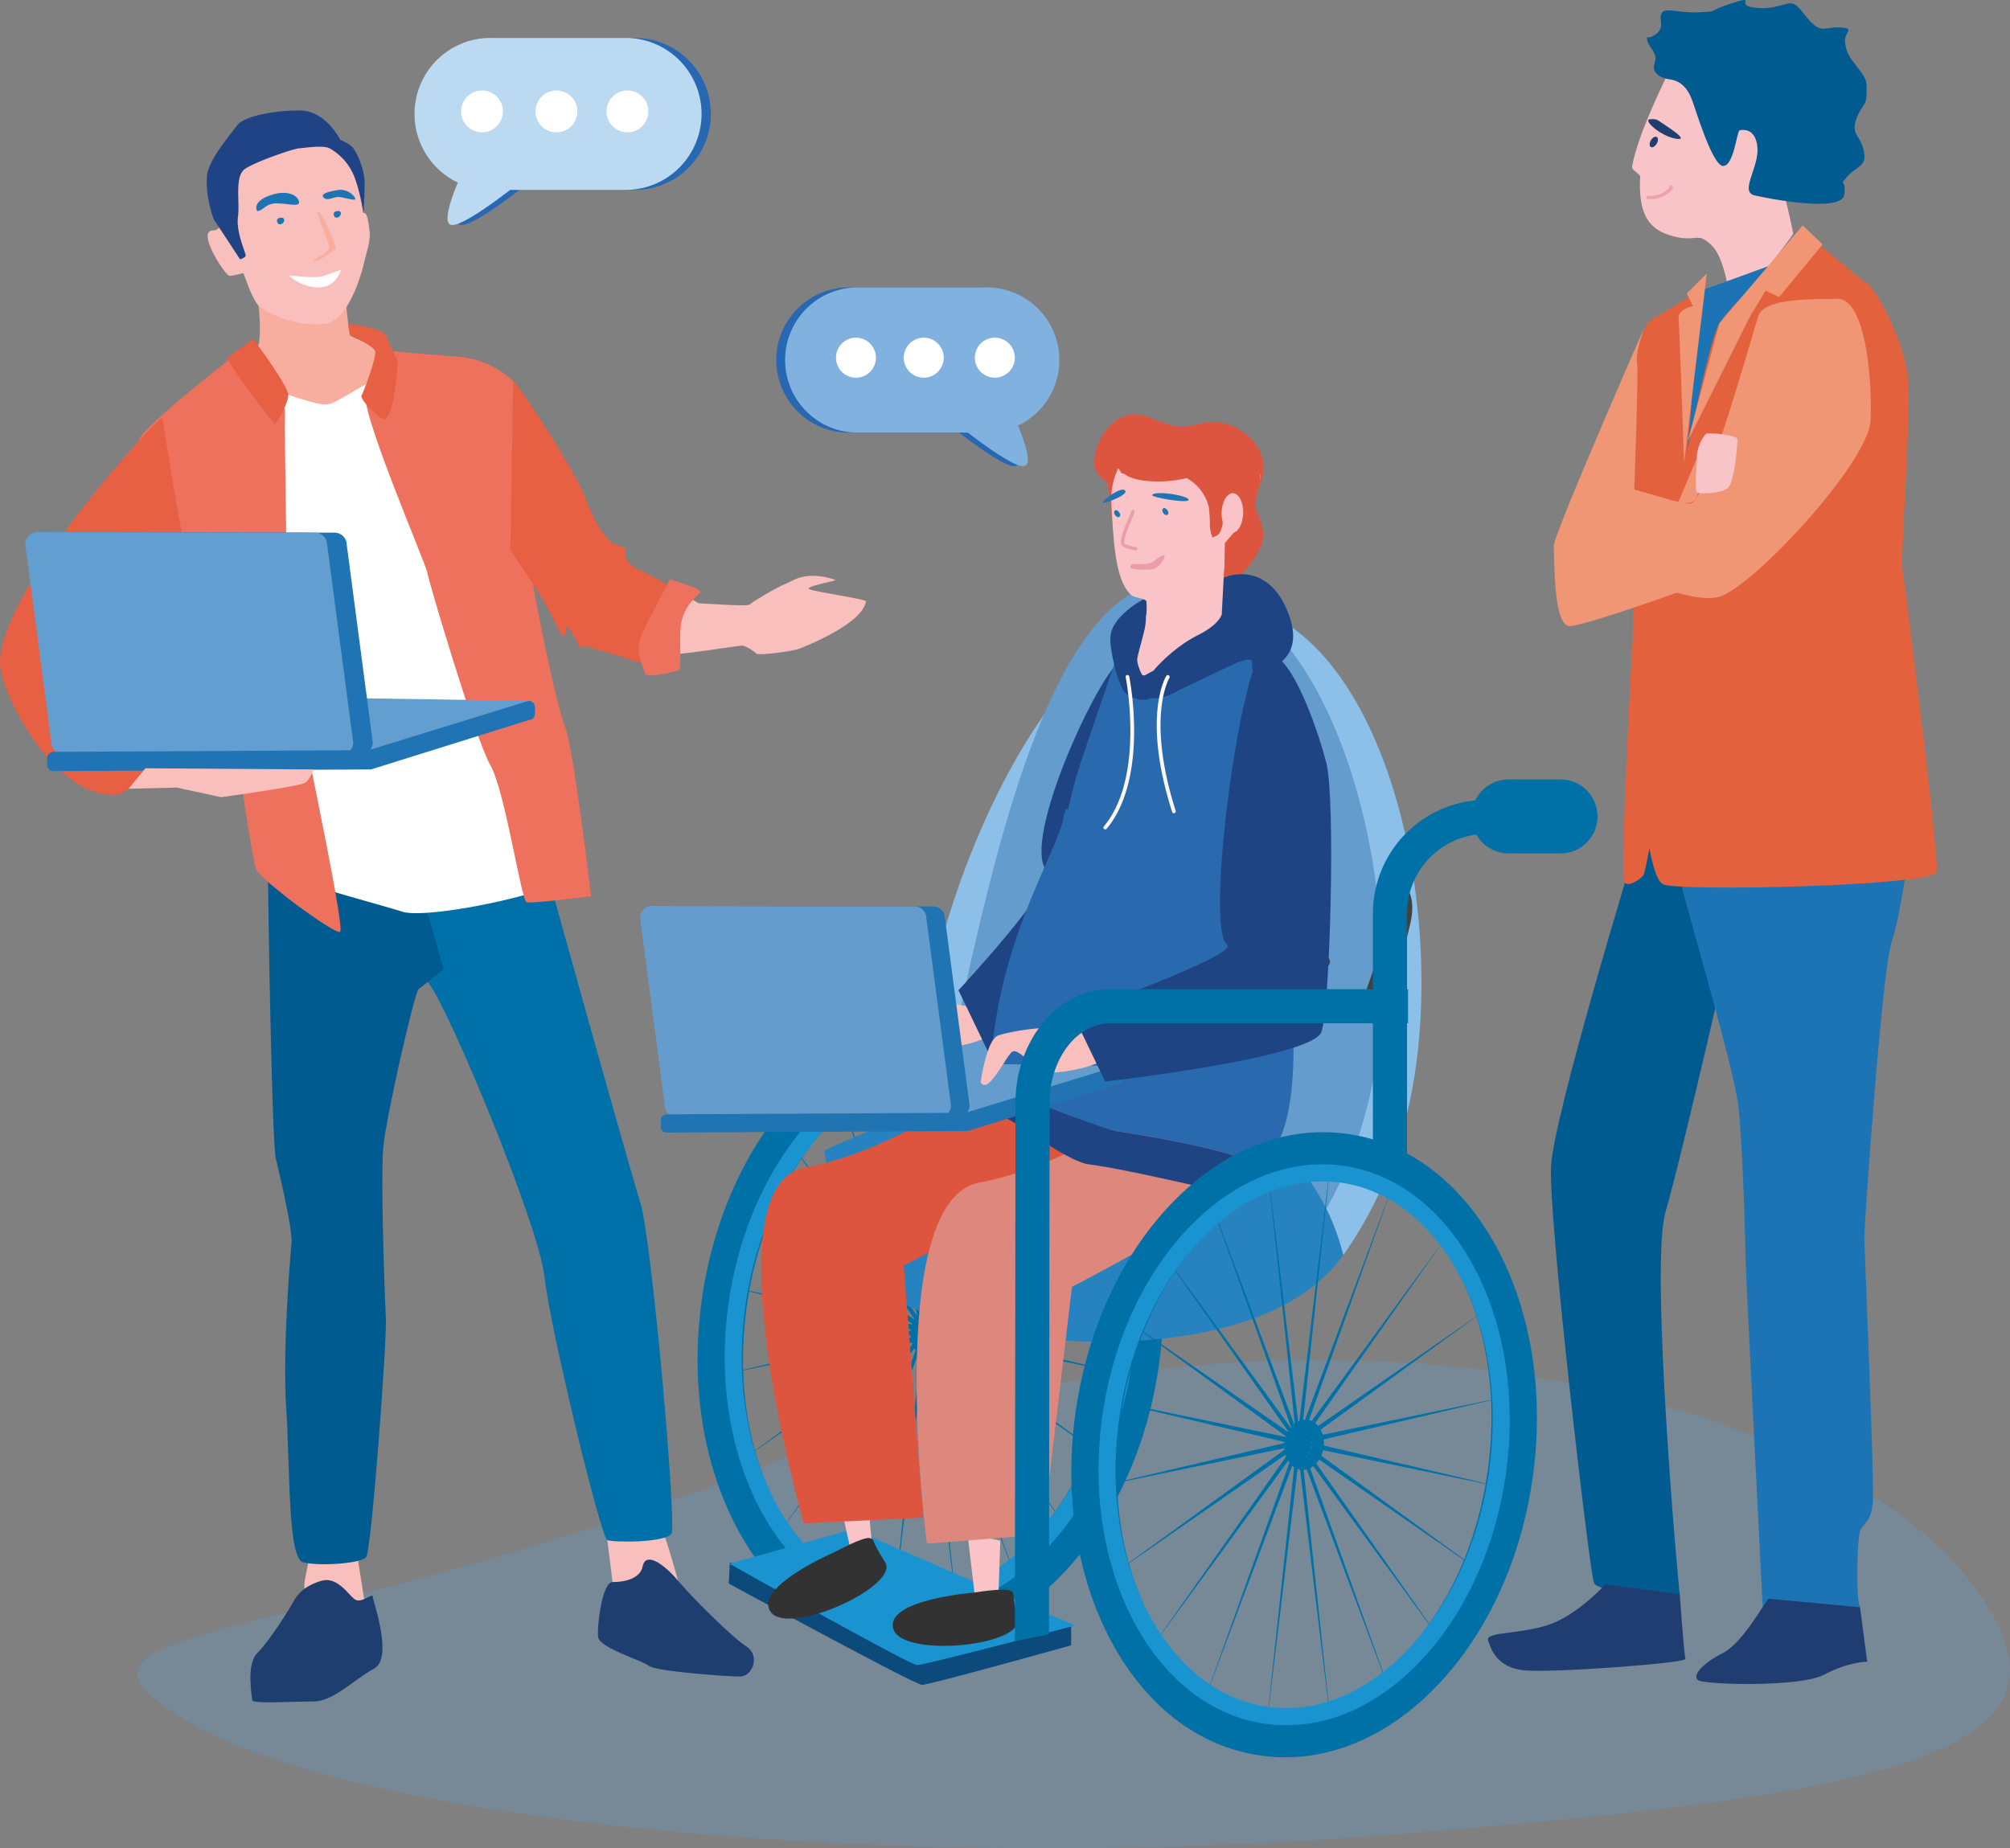 <?xml version="1.0" encoding="UTF-8"?> <svg xmlns="http://www.w3.org/2000/svg" width="461" height="424" fill="none"><rect width="100%" height="100%" fill="#808080" stroke="none"/><g clip-path="url(#a)"><path opacity=".3" d="M175.305 336.391C65.861 379.079 3.7 371.842 43.531 395.169 83.36 418.496 206.938 430 319.546 420.864c112.608-9.136 164.516-17.92 131.775-58.778-34.241-42.73-152.122-74.008-276.016-25.695Z" fill="#639CCD"></path><path d="M382.033 17.877c-.17.676-6.261 12.433-7.73 20.381-.14.763 1.937 1.644 1.883 2.358-.032.353-.051.7-.059 1.037-.193 8.14 2.448 11.249 7.867 12.604 5.418 1.355 5.23-1.307 8.714 2.182 3.484 3.49 4.428 15.317 4.428 15.317s14.127-17.445 14.127-18.219c0-.773-4.842-21.125-4.842-21.125L393.65 15.357l-11.617 2.52Z" fill="#F9C4C7"></path><path d="M382.969 18.21c3.861.483 4.921 4.311 5.332 5.338.412 1.026 4.445 14.524 6.906 14.524 2.462 0 3.14-7.953 3.767-8.158.627-.205 3.691-.617 4.1 3.901.409 4.519-4.159 10.18-.673 11.001 3.487.822 19.95 3.99 20.566-.116.616-4.106-1.437-1.643.613-4.106 2.05-2.462 4.716-2.26 3.898-5.957-.818-3.696-2.87-3.696-1.845-6.98 1.025-3.285 2.459-3.288 2.459-5.958 0-2.67.411-3.08-1.846-5.954-2.257-2.875-2.881-3.89-3.086-6.162-.204-2.27 2.462-3.08-1.025-3.284-3.486-.205-4.304 1.436-6.973-1.439-2.669-2.874-3.075-4.723-5.741-3.9-2.667.821-5.112 1.23-7.996.616-2.884-.614 1.434-2.67-4.305-.808-5.738 1.862-2.666 1.848-7.587 2.053-4.92.205-7.586-1.231-8.407.205-.821 1.436.821 3.082-1.229 4.723-2.051 1.64-2.462 0-2.053 1.643.409 1.644 2.461 2.67 1.641 5.135-.821 2.466 1.843 3.476 3.484 3.683Z" fill="#005B91"></path><path d="M380.491 27.75c1.934 1.348 7.352 4.654 3.868 4.072-3.484-.582-7.546-4.265-5.999-4.46 1.547-.193 2.131.389 2.131.389Z" fill="#1F3D70"></path><path d="M378.537 45.691c2.707 0 5.066-1.832 5.155-2.645a.48.48 0 0 0-.249-.486.47.47 0 0 0-.184-.053.376.376 0 0 0-.369.56c-.401.54-2.421 2.11-4.896 1.857a.373.373 0 0 0-.081.74c.207.02.416.03.624.027Z" fill="#EDA1AA"></path><path d="M408.258 60.025c-.832.415-19.312 7.07-19.312 7.07l-2.284 37.223s9.344-11.644 9.551-13.517c.207-1.872 12.045-30.776 12.045-30.776Z" fill="#1C74B4"></path><path d="M378.629 32.193c-.368.642-.368 1.331 0 1.544.369.213.966-.135 1.346-.773.379-.639.371-1.331 0-1.544-.372-.213-.974.135-1.346.773Z" fill="#1F3D70"></path><path d="M374.769 195.564s-18.376 60.127-19.032 71.957c-.656 11.831 8.859 93.315 9.844 95.613.985 2.299 20.014 4.274 19.685 2.63-.328-1.643-6.89-75.573-3.279-87.73 3.61-12.156 16.411-68.342 16.411-68.342s-4.264-20.045-5.249-19.716c-.984.329-18.38 5.588-18.38 5.588Z" fill="#005B91"></path><path d="M368.193 363.453s-6.234 6.9-12.798 9.2c-6.565 2.301-14.765 1.644-14.108 3.613.656 1.97 1.969 6.246 8.202 6.903 6.234.657 37.397-1.643 37.076-2.63-.32-.986-1.312-14.785-1.312-14.785l-17.06-2.301Z" fill="#1F3D70"></path><path d="M384.925 200.163c0 1.644 12.798 44.687 13.78 53.556.982 8.869 1.641 31.873 1.641 34.831 0 2.958 3.939 80.173 3.939 80.173s23.293 1.969 22.311 0c-.982-1.97-.657-15.444 0-17.416.656-1.972 2.623-1.972 2.959-6.9.337-4.928-1.969-58.486-1.969-60.787 0-2.301 3.939-60.128 6.236-67.356 2.298-7.229 3.936-20.7 3.936-20.7l-52.833 4.599Z" fill="#1C74B4"></path><path d="M405.596 366.75c-.982.986-5.905 10.184-10.492 12.485-4.587 2.301-7.218 5.257-5.577 6.243 1.641.986 23.293 1.643 28.873-1.315 5.58-2.958 9.841-2.964 9.841-2.964l-1.638-12.485-21.007-1.964Z" fill="#1F3D70"></path><path d="M428.192 65.015c-2.518-1.514-11.628-9.982-13.288-10.19-1.659-.207-16.82 13.725-20.559 19.34-3.74 5.614-18.895 86.301-18.688 92.951.208 6.649 1.867 34.103 5.814 35.766 3.947 1.662 62.089.417 62.713-2.91.624-3.328-7.477-67.378-7.891-69.665-.414-2.287 2.074-35.564 1.246-43.878-.829-8.315-7.27-20.167-9.347-21.414Z" fill="#E4613D"></path><path d="M388.947 67.086c.622 1.873-.702 19.493-.702 19.493s-.094 6.547-1.585 19.364c-2.65 22.793-4.005 58.834-4.005 60.695 0 2.913-4.921 33.121-5.752 34.161-.832 1.04-3.323 2.694-4.362 1.665-1.038-1.03 1.663-53.028 1.884-54.901.22-1.872.414-56.977.207-60.305-.207-3.327 1.883-12.684 4.154-13.934 2.27-1.25 10.161-6.238 10.161-6.238Z" fill="#E4613D"></path><path d="m413.45 51.705 4.568 4.368-9.968 12.062-3.113-1.455-3.739 6.237-14.119 28.281 7.266-27.033 19.105-22.46ZM391.448 62.727s-.624 5.615-.831 7.07c-.207 1.455-4.361 36.393-4.361 36.393s-1.049-30.778-1.265-33.066c-.215-2.287 3.323-2.91 3.323-2.91l-1.439-2.912 4.573-4.575ZM377.108 75.205s-20.985 47.828-20.764 50.112c.221 2.285-.21 18.51 3.737 18.302 3.947-.207 25.749-8.109 25.749-8.109l-11.006-23.292s1.039-27.449.624-29.321c-.414-1.873 1.66-7.692 1.66-7.692Z" fill="#F19675"></path><path d="M421.34 68.55c-4.534.145-16.611-.416-18.066 3.952-1.456 4.367-12.042 42.838-15.575 43.046-3.532.207-18.066-6.033-19.933-3.328-1.867 2.705-2.908 15.805-2.284 16.22.624.414 21.181 10.397 28.655 8.527 7.474-1.87 34.472-30.776 34.886-40.551.415-9.775-1.253-28.074-7.683-27.867Z" fill="#F19675"></path><path d="m389.155 105.151-4.34 10.338 2.333-.097a2.308 2.308 0 0 0 2.214-2.339l-.207-7.902Z" fill="#F19675"></path><path d="M391.231 99.536c1.453-.418 7.264.415 7.264 1.247 0 .833-.622 9.982-2.284 11.23-1.663 1.247-6.021 1.247-6.853 1.04-.831-.208-.207-4.58-.207-7.902a9.062 9.062 0 0 1 2.08-5.615Z" fill="#F9C4C7"></path><path d="M178.037 82.591c0 4.417 1.752 8.653 4.87 11.776a16.617 16.617 0 0 0 11.759 4.878h25.289c4.544 3.483 10.738 7.878 12.812 7.689 2.007-.181.368-5.195-1.324-9.298a16.638 16.638 0 0 0 6.917-6.147 16.673 16.673 0 0 0 2.569-8.898c0-4.416-1.752-8.652-4.87-11.775a16.618 16.618 0 0 0-11.759-4.877h-29.634c-4.411 0-8.64 1.754-11.759 4.877a16.667 16.667 0 0 0-4.87 11.775Z" fill="#2867B1"></path><path d="M226.142 86.638a4.585 4.585 0 0 0 4.582-4.588 4.585 4.585 0 0 0-4.582-4.588 4.585 4.585 0 0 0-4.581 4.588 4.585 4.585 0 0 0 4.581 4.588ZM211.589 86.29a4.59 4.59 0 0 0 2.48-5.994 4.58 4.58 0 0 0-5.986-2.484 4.59 4.59 0 0 0-2.48 5.995 4.579 4.579 0 0 0 5.986 2.483ZM198.81 82.79a4.587 4.587 0 0 0-3.788-5.265 4.583 4.583 0 0 0-5.257 3.794 4.588 4.588 0 0 0 3.789 5.264 4.582 4.582 0 0 0 5.256-3.793Z" fill="#2867B1"></path><path d="M180.065 82.591c0 4.417 1.752 8.653 4.871 11.776a16.615 16.615 0 0 0 11.758 4.878h25.29c4.546 3.483 10.734 7.878 12.819 7.689 2.005-.181.366-5.195-1.326-9.298a16.636 16.636 0 0 0 6.919-6.146 16.667 16.667 0 0 0 2.57-8.898 16.668 16.668 0 0 0-4.871-11.776 16.623 16.623 0 0 0-11.758-4.877h-29.643a16.61 16.61 0 0 0-11.758 4.877 16.668 16.668 0 0 0-4.871 11.775Z" fill="#81B2DF"></path><path d="M228.17 86.638a4.585 4.585 0 0 0 4.582-4.588 4.585 4.585 0 0 0-4.582-4.588 4.585 4.585 0 0 0-4.582 4.588 4.585 4.585 0 0 0 4.582 4.588ZM213.618 86.29a4.591 4.591 0 0 0 2.479-5.996 4.579 4.579 0 0 0-5.986-2.483 4.591 4.591 0 0 0-2.48 5.995 4.58 4.58 0 0 0 5.987 2.483ZM200.839 82.791a4.588 4.588 0 0 0-3.789-5.264 4.582 4.582 0 0 0-5.256 3.794 4.587 4.587 0 0 0 3.788 5.264 4.583 4.583 0 0 0 5.257-3.794Z" fill="#fff"></path><path d="M145.621 8.7H114.61a17.383 17.383 0 0 0-12.316 5.103 17.436 17.436 0 0 0-5.1 12.331c0 3.296.933 6.524 2.69 9.31a17.412 17.412 0 0 0 7.241 6.432c-1.773 4.295-3.498 9.544-1.386 9.735 2.169.197 8.653-4.405 13.409-8.048h26.473a17.383 17.383 0 0 0 12.314-5.1 17.438 17.438 0 0 0 5.101-12.328 17.444 17.444 0 0 0-5.099-12.332A17.383 17.383 0 0 0 145.621 8.7Z" fill="#2867B1"></path><path d="M112.679 30.364a4.8 4.8 0 0 0 4.797-4.803 4.8 4.8 0 0 0-4.797-4.804 4.8 4.8 0 0 0-4.797 4.804 4.8 4.8 0 0 0 4.797 4.803ZM129.744 30.364a4.8 4.8 0 0 0 4.797-4.804 4.8 4.8 0 0 0-4.797-4.804 4.8 4.8 0 0 0-4.797 4.804 4.8 4.8 0 0 0 4.797 4.804ZM150.457 27.399a4.806 4.806 0 0 0-2.596-6.277 4.794 4.794 0 0 0-6.267 2.6A4.806 4.806 0 0 0 144.19 30a4.794 4.794 0 0 0 6.267-2.6Z" fill="#2867B1"></path><path d="M143.5 8.7h-31.023a17.38 17.38 0 0 0-12.308 5.107 17.429 17.429 0 0 0-5.096 12.327c0 3.296.932 6.524 2.69 9.31a17.41 17.41 0 0 0 7.24 6.432c-1.77 4.295-3.497 9.544-1.385 9.735 2.168.197 8.652-4.405 13.409-8.048H143.5a17.39 17.39 0 0 0 12.306-5.105 17.442 17.442 0 0 0 5.098-12.324 17.45 17.45 0 0 0-5.096-12.328A17.4 17.4 0 0 0 143.5 8.7Z" fill="#BCD9F2"></path><path d="M114.985 27.4a4.806 4.806 0 0 0-2.596-6.276 4.794 4.794 0 0 0-6.267 2.6A4.806 4.806 0 0 0 108.718 30a4.794 4.794 0 0 0 6.267-2.6ZM127.621 30.364a4.8 4.8 0 0 0 4.797-4.803 4.8 4.8 0 0 0-4.797-4.804 4.8 4.8 0 0 0-4.797 4.804 4.8 4.8 0 0 0 4.797 4.803ZM143.903 30.364a4.8 4.8 0 0 0 4.797-4.803 4.8 4.8 0 0 0-4.797-4.804 4.8 4.8 0 0 0-4.797 4.804 4.8 4.8 0 0 0 4.797 4.803Z" fill="#fff"></path><path d="M203.488 376.939c-14.34-1.996-26.635-11.501-34.644-26.767-7.697-14.692-10.506-33.101-7.907-51.84 2.599-18.738 10.312-35.682 21.719-47.715 11.851-12.506 26.266-18.293 40.625-16.3 14.358 1.994 26.634 11.502 34.641 26.77 7.7 14.689 10.508 33.099 7.907 51.837-2.602 18.739-10.31 35.683-21.717 47.718-10.32 10.887-22.599 16.683-35.055 16.683a40.682 40.682 0 0 1-5.569-.386Zm-13.277-119.136c-9.92 10.467-16.651 25.372-18.951 41.965-2.301 16.594.115 32.773 6.812 45.552 6.395 12.202 15.927 19.759 26.847 21.284 10.92 1.525 22.15-3.152 31.622-13.15 9.92-10.467 16.651-25.372 18.954-41.966 2.303-16.596-.118-32.772-6.812-45.551-6.395-12.202-15.93-19.76-26.847-21.285a29.407 29.407 0 0 0-4.065-.285c-9.605 0-19.255 4.68-27.56 13.436Z" fill="#0071A7"></path><path d="M212.583 311.36c-1.257-.173-2.363-1.011-3.038-2.299a7.126 7.126 0 0 1 1.076-7.78c1.001-1.057 2.295-1.56 3.549-1.383 1.254.178 2.365 1.013 3.04 2.299.62 1.25.84 2.661.63 4.041a6.786 6.786 0 0 1-1.712 3.726 4.232 4.232 0 0 1-3.053 1.417 3.364 3.364 0 0 1-.492-.021Zm-.068-8.282a4.521 4.521 0 0 0-.662 4.771c.165.313.522.846 1.077.927.554.081 1.06-.34 1.299-.596.565-.641.92-1.44 1.02-2.29a4.224 4.224 0 0 0-.355-2.481c-.165-.313-.525-.849-1.077-.927h-.142c-.45.039-.866.253-1.16.596Z" fill="#0071A7"></path><path d="m212.146 301.318-7.498-62.189 6.658 62.375-20.923-55.917 20.167 56.455-32.3-44.172 31.698 45.01-40.514-28.1 40.126 29.157-44.759-9.282 44.628 10.451-44.628 10.451 44.759-9.279-40.126 29.154 40.514-28.101-31.698 45.01 32.3-44.172-20.167 56.455 20.923-55.916-6.658 62.377 7.498-62.191 7.501 62.191-6.662-62.377 20.923 55.916-20.164-56.455 32.298 44.172-31.695-45.01 40.511 28.101-40.127-29.154 44.763 9.279-44.631-10.451 44.631-10.451-44.763 9.282 40.127-29.157-40.511 28.1 31.695-45.01-32.298 44.172 20.164-56.455-20.923 55.917 6.662-62.375-7.501 62.189Z" fill="#0071A7"></path><path d="M204.5 369.633c-25.532-3.551-42.322-35.154-37.426-70.446 4.897-35.292 29.629-61.119 55.183-57.562 25.553 3.556 42.319 35.154 37.425 70.446-2.357 16.973-9.317 32.306-19.602 43.159-9.115 9.615-19.89 14.737-30.783 14.737-1.605 0-3.208-.111-4.797-.334Zm-33.554-69.907c-4.598 33.155 10.694 62.775 34.092 66.03 11.206 1.555 22.645-3.136 32.207-13.223 9.728-10.263 16.319-24.825 18.563-41.001 4.598-33.155-10.694-62.776-34.09-66.03a30.672 30.672 0 0 0-4.218-.291c-21.857 0-42.231 23.359-46.554 54.515Z" fill="#1A94D1"></path><path d="m167.38 358.465-.226 4.807s42.629 23.243 44.326 23.243c1.698 0 34.187-9.071 34.187-9.071v-4.966l-78.287-14.013Z" fill="#0C4A7B"></path><path d="m195.629 350.789-28.306 7.938s41.327 23.245 43.025 23.245c1.697 0 36.234-9.071 36.234-9.071l-50.953-22.112Z" fill="#1A94D1"></path><path d="M284.719 138.643c-33.845-7.633-61.609 44.107-71.163 86.622-2.631 11.763-16.083 24.273-14.565 35.09a101.797 101.797 0 0 1 5.959-3.36c38.641-20.045 82.901-11.286 98.857 19.56a50.75 50.75 0 0 1 4.251 11.392c6.863-9.67 12.126-21.252 15.026-34.147 9.561-42.515-4.523-107.524-38.365-115.157Z" fill="#8DC0E8"></path><path d="M274.289 133.728c-33.842-7.638-47.692 69.899-57.254 112.415-2.647 11.763-28.383.603-26.871 11.42a104.13 104.13 0 0 1 5.962-3.359c38.641-20.045 82.9-11.286 98.857 19.56a50.888 50.888 0 0 1 4.251 11.391c6.863-9.67 12.123-21.252 15.023-34.147 9.564-42.515-6.123-109.647-39.968-117.28Z" fill="#639CCD"></path><path d="M204.949 256.995c-2.044 1.062-13.914 5.806-15.846 6.981 3.955 28.289 11.3 35.413 35.766 40.933 23.578 5.319 67.426 5.251 83.189-16.973a50.798 50.798 0 0 0-4.251-11.392c-15.957-30.83-60.216-39.594-98.858-19.549Z" fill="#2783C0"></path><path d="M198.676 242.67s1.329-9.64 3.984-10.637c2.656-.997 13.942-2.993 19.583-1 5.642 1.994 33.191-5.318 35.513-6.978 2.322-1.659-.662-17.946-.662-17.946l7.638 2.322s3.32 22.271.665 23.268c-2.655.997-38.505 5.984-40.826 6.981-2.322.996-10.291 2.659-12.282 1.33-1.991-1.328-4.98-4.987-6.306-4.31-1.327.676-5.647 10.284-7.307 6.97Z" fill="#F9BFBC"></path><path d="M257.113 151.545c-4.842 2.393-23.032 41.333-17.051 48.246 2.523 2.915-20.234 27.371-20.234 27.371l7.417 15.427s47.676-5.41 49.637-11.429c1.962-6.019 3.229-53.394 1.101-61.612-2.128-8.217-14.94-20.939-20.87-18.003Z" fill="#1E4483"></path><path d="m198.944 343.127 1.186 12.685-5.144-.792-2.771-12.291 6.729.398ZM229.421 353.433l-.395 11.892h-5.542l-1.582-13.479 7.519 1.587Z" fill="#F9C3C7"></path><path d="M223.484 365.338s-20.584 1.587-18.604 8.326c1.98 6.738 30.084 3.963 28.502-2.379-1.582-6.343-.395-5.55-1.585-6.343-1.189-.792-8.313.396-8.313.396ZM191.711 355.909s-18.988 8.112-14.953 13.856c4.036 5.744 29.761-5.927 26.226-11.423-3.535-5.497-2.152-5.12-3.535-5.497-1.383-.377-7.738 3.064-7.738 3.064Z" fill="#333232"></path><path d="M224.012 249.098s-17.388 14.533-39.549 18.803c-22.16 4.271-.129 81.555-.129 81.555l27.412-1.294-4.479-57.842s57.334-29.249 61.599-38.641c4.264-9.392-44.854-2.581-44.854-2.581Z" fill="#DD553E"></path><path d="M264.084 252.515s-17.377 14.533-39.556 18.795c-22.18 4.262-11.937 82.823-11.937 82.823l26.537-2.131 6.726-56.786s18.424-9.627 35.398-19.752c13.36-7.967 5.356-17.949 7.234-22.092 4.251-9.379-24.402-.857-24.402-.857Z" fill="#DE877C"></path><path d="M262.132 113.22c-1.313-1.811-3.067-2.228-5.233-3.629-.731-.472-.928 10.758-1.614 10.281-.341-.237-1.062-8.869-1.377-9.115-1.746-1.347-3.013-2.818-3.013-4.666 0-4.823 5.014-13.423 12.44-10.408 7.425 3.015 7.667 2.425 13.487 1.21 5.819-1.215 15.286 5.264 12.478 13.304-2.809 8.04-.401 6.264.403 11.892.805 5.629-10.673 16.317-11.875 12.496-1.203-3.82-14.528-1.142-11.273-3.626 4.227-3.233 10.062-14.713 9.059-14.11-1.004.604-10.269.792-13.482-3.629Z" fill="#DD553E"></path><path d="M282.147 149.926c-1.787.79-9.062 4.333-11.741 5.569-2.68 1.237-5.561 3.503-7.208 1.032.824 2.269-2.472 1.444-3.295.62-.735-.736-2.44-6.526-2.664-9.829-2.303 7.065-8.986 26.226-9.916 29.252-1.125 3.667-2.815 10.995-2.815 10.995s-.212-.488-.47-1.18l-.2 1.783c1.168-.517-3.384 24.76-3.438 25.577-.689 10.297 16.328 13.891 22.416 17.189-3.419-2.26 33.148-1.016 33.148-1.016.969-.972 12.882-58.163.754-73.014-.251-3.615-11.886 8.732-11.666 6.685a31.86 31.86 0 0 1 4.461-12.9c-.202-.781-1.34-3.425-7.366-.763Z" fill="#286AAD"></path><path d="M262.612 145.149s-1.654 3.304-1.517 6.197c.309-1.81 1.049-4.063 1.523-6.197h-.006ZM264.702 153.881l-1.95 1.056a2.41 2.41 0 0 1-.493-.061c.269.339.474.374.939 1.651-.202-.302.393-1.325 1.504-2.646ZM267.095 200.063c1.046.377 1.783.496 2.042.235a7.246 7.246 0 0 1-2.042-.235ZM297.666 211.182c.953-8.81 1.832-19.323 2.551-28.828a813.156 813.156 0 0 1-5.919 10.346c1.194 6.851 2.424 13.8 3.368 18.482Z" fill="#286AAD"></path><path d="M286.587 112.921c-.027-.159-.062-.315-.094-.474a.022.022 0 0 0 0 .016c.032.156.067.304.094.458ZM289.076 110.375c0-.539 0-1.078-.041-1.598-.016.084-.04.17-.056.253.035.421.067.871.097 1.345Z" fill="#F9C3C7"></path><path d="M288.724 202.086c1.189 5.742 4.052 16.839 7.399 21.113.613.781 1.243 1.347 1.883 1.584 5.069 1.975 5.069-1.126 6.758-3.382 1.69-2.255-4.517-3.949-5.634-4.515-.255-.127-.785-2.333-1.463-5.706-.944-4.683-2.174-11.632-3.363-18.494a452.266 452.266 0 0 1-5.58 9.4ZM316.583 215.762c0 3.382-4.786 15.506-4.786 15.506s-.63 1.107.823 1.886a6.597 6.597 0 0 0 2.276.638c4.221.566 6.188-12.393 8.445-21.427 2.066-8.279-2.023-10.381-4.016-11.108l-.487-.17s-2.255 11.291-2.255 14.675Z" fill="#414141"></path><path d="M274.526 146.009c-3.996 2.002-7.789 5.448-9.823 7.873-1.111 1.32-1.706 2.344-1.504 2.645 1.647 2.476 4.531.208 7.208-1.032 2.677-1.239 9.954-4.779 11.74-5.569 6.027-2.662 7.165-.018 7.367.774.018.07.032.141.043.212 0 0 7.191-.573 3.398-9.734-.103-.25-.183-.482-.304-.743-4.531-9.902-12.357-4.952-12.357-4.952l-.207 4.744a2.17 2.17 0 0 1-.17 1.116c-.404 1.072-1.646 2.799-5.391 4.666Z" fill="#1E4483"></path><path d="M261.093 157.931c-1.369-2.059.608-4.416 1.673-5.682 2.128-2.536 6.188-6.286 10.63-8.509 3.406-1.705 4.057-3.033 4.151-3.284l.269-6.391 1.12-.708c.417-.27 4.202-2.544 8.609-1.229 3.129.93 5.62 3.376 7.401 7.275.097.212.175.409.25.606l.089.223c1.657 3.999 1.73 7.275.221 9.751-1.884 3.085-5.381 3.443-5.758 3.475l-2.478.499-.175-2.554s-.936-.464-3.933.862c-.947.418-3.594 1.686-6.158 2.915-2.169 1.04-4.326 2.075-5.542 2.635-.455.21-.915.455-1.375.695-1.278.674-3.188 1.676-5.077 1.676-1.401-.019-2.801-.577-3.917-2.255Zm28.214-11.095c.523.254.999.598 1.404 1.016.2-.146.37-.329.501-.539.581-.984.371-2.81-.595-5.138l-.129-.326c-.043-.108-.083-.216-.137-.331-1.136-2.485-2.551-4.001-4.203-4.511a5.552 5.552 0 0 0-3.389.13l-.132 3.02a4.975 4.975 0 0 1-.342 2.083c-.837 2.22-3.067 4.248-6.624 6.029-2.655 1.331-5.337 3.457-7.336 5.427.344-.178.686-.351 1.025-.507 1.202-.555 3.336-1.579 5.48-2.605 2.717-1.302 5.284-2.533 6.298-2.98 2.088-.922 3.888-1.382 5.44-1.382a6.183 6.183 0 0 1 2.739.614Z" fill="#1E4483"></path><path d="M257.241 147.319c.223 3.303 1.929 9.093 2.663 9.828.823.825 4.119 1.649 3.296-.62-.466-1.277-.667-1.312-.939-1.651-.213-.27-.466-.711-.915-2.061a5.345 5.345 0 0 1-.25-1.474c-.137-2.888 1.517-6.197 1.517-6.197l.425-3.465-.457-1.452s-3.261 1.964-4.695 4.222a3.87 3.87 0 0 0-.659 1.76c-.021.369-.016.74.014 1.11Z" fill="#1E4483"></path><path d="M262.235 160.526a3.89 3.89 0 0 0 2.12-.566c1.093-.695 1.986-2.191 1.222-4.311-.463-1.272-.807-1.8-1.308-2.333-.032-.035-.183-.291-.524-1.318a2.97 2.97 0 0 1-.124-.784c-.084-1.824.901-4.238 1.251-4.941l.196-.393.538-4.446-1.59-5.043-2.752 1.657c-.385.234-3.82 2.349-5.523 5.035a6.3 6.3 0 0 0-1.05 2.937c-.033.484-.033.97 0 1.455.194 2.877 1.803 9.847 3.401 11.448.866.862 2.542 1.603 4.143 1.603Z" fill="#1E4483"></path><path d="M260.815 151.233c.02.516.11 1.026.269 1.517.463 1.393.723 1.851.941 2.123.167.04.338.061.509.065l2.007-1.078c2.096-2.498 6.005-6.049 10.121-8.11 3.858-1.931 5.139-3.702 5.553-4.801l.562-10.712.051.054.019-1.116.073-4.596.441-.512 1.655-1.915c1.146-.38 2.05-2.199 2.106-4.408.062-2.509-.99-4.58-2.351-4.605-1.361-.024-2.521 1.97-2.586 4.478a7.808 7.808 0 0 0 .269 2.236c-.145 1.078-.538 2.738-1.573 3.115-.271.101-.534.22-.789.356a8.099 8.099 0 0 1-.6-3.32c.022-.867-.207-3.405-.22-3.567-.576-2.349-1.916-4.898-5.09-6.776a28.32 28.32 0 0 1-6.995.795c-3.56-.092-5.919-.639-7.31-1.743l-.619-.146-.777-1.156a16.109 16.109 0 0 0-1.596 6.55v.307c-.019.773 0 1.692.078 2.694.449 6.504.721 16.602 4.668 19.668.603.472 3.288.704 3.315 1.391.121 3.076-.116 3.262-.116 3.262a14.223 14.223 0 0 1-.431 3.57c-.503 2.193-1.264 4.516-1.584 6.38Z" fill="#F9C3C7"></path><path d="M274.9 227.628c-4.11 1.498-18.929-9.681-30.584-19.264-2.028.084 4.598-22.397.078-22.799-1.108 9.864-16.564 29.653-17.452 63.816 2.601 1.617 26.008 9.667 29.492 10.165 3.406.488 29.594 4.605 32.284 8.415 1.114-3.468 10.178-3.215 7.458-40.6-.347-4.65-18.383-.776-21.276.267Z" fill="#286AAD"></path><path d="M256.434 259.547c-3.484-.499-26.82-9.252-28.771-11.61-4.159-5.03-1.175 6.539 3.971 9.037 2.185 1.061 13.406 9.489 17.988 10.109 10.363 1.401 27.835 5.927 31.477 6.245 5.357.466 8.168-1.937 7.802-4.89a1.048 1.048 0 0 0-.207-.477c-2.663-3.81-28.854-7.926-32.26-8.414Z" fill="#1E4483"></path><path d="M269.246 186.555a.437.437 0 0 0 .377-.235.424.424 0 0 0 .021-.326c-3.549-11.138-3.745-18.835-3.296-23.335.498-4.863 1.846-7.129 1.859-7.153a.42.42 0 1 0-.718-.439c-.231.375-5.58 9.46 1.345 31.194a.426.426 0 0 0 .412.294ZM253.499 190.264a.424.424 0 0 0 .322-.151c5.112-6.086 6.239-15.266 6.293-21.893a71.253 71.253 0 0 0-1.108-13.016.429.429 0 0 0-.331-.36.433.433 0 0 0-.33.067.414.414 0 0 0-.176.288.4.4 0 0 0 .011.172c.046.226 4.477 22.901-5.004 34.198a.416.416 0 0 0-.099.308.416.416 0 0 0 .15.287c.076.065.172.1.272.1Z" fill="#FFF7F5"></path><path d="M260.458 126.263h-.029a9.317 9.317 0 0 1-2.814-.828c-1.165-.584-.269-3.012 1.14-6.374.323-.771.6-1.439.716-1.83a.39.39 0 0 1 .748.211c-.129.428-.414 1.112-.745 1.907a36.92 36.92 0 0 0-1.346 3.567c-.478 1.636-.158 1.819-.156 1.819a8.656 8.656 0 0 0 2.556.752.38.38 0 0 1 .25.135.391.391 0 0 1 .089.269.38.38 0 0 1-.119.257.38.38 0 0 1-.263.106l-.027.009Z" fill="#EA9EA7"></path><path d="M264.246 113.546c-.376.538 8.37 2.055 8.37 1.107 0-.949-7.579-2.215-8.37-1.107ZM258.091 112.598c.638 1.021-5.211 3.16-5.211 2.694 0-.466 4.42-3.96 5.211-2.694ZM266.616 116.865c-.223.671.788 1.741 1.262 1.108.474-.634-.947-2.056-1.262-1.108ZM255.564 117.339c-.223.671.789 1.74 1.262 1.107.474-.633-.947-2.056-1.262-1.107Z" fill="#2074B2"></path><path d="M259.728 129.353s3.71.401 4.956-.641c1.246-1.043 3.164-2.196 2.125-.324-1.038 1.873-2.055 2.237-3.723 2.299-4.848.185-3.982-.916-3.358-1.334Z" fill="#EA9EA7"></path><path d="m217.311 243.931 38.94.609-32.558 13.213-5.882-2.115-.5-11.707Z" fill="#639CCD"></path><path d="m219.685 256.276-60.304-.102a2.698 2.698 0 0 1-2.675-2.694l-5.649-42.968a2.691 2.691 0 0 1 2.69-2.678l60.305.1a2.691 2.691 0 0 1 2.674 2.694l5.65 42.968a2.69 2.69 0 0 1-2.691 2.68Z" fill="#2074B2"></path><path d="m215.426 256.268-60.305-.1a2.688 2.688 0 0 1-2.674-2.694l-5.65-42.968a2.697 2.697 0 0 1 2.691-2.678l60.304.103a2.69 2.69 0 0 1 2.675 2.694l5.649 42.967a2.694 2.694 0 0 1-2.69 2.676Z" fill="#639CCD"></path><path d="m152.919 259.813 69.08-.358 34.289-10.721a1.356 1.356 0 0 0 1.345-1.363v-1.479a1.34 1.34 0 0 0-.399-.958 1.342 1.342 0 0 0-.962-.389l-34.787 10.723-68.58.361a1.338 1.338 0 0 0-.956.399 1.34 1.34 0 0 0-.389.961v1.48a1.343 1.343 0 0 0 1.359 1.344Z" fill="#2074B2"></path><path d="M224.917 248.199s1.329-9.64 3.981-10.637c2.653-.997 13.942-2.991 19.586-.997 5.645 1.994 33.191-5.318 35.513-6.981 2.322-1.662-.662-17.949-.662-17.949l7.633 2.325s3.32 22.271.664 23.27c-2.655 1-38.502 5.982-40.826 6.979-2.325.996-10.288 2.659-12.282 1.331-1.993-1.329-4.977-4.988-6.306-4.311-1.329.676-5.652 10.294-7.301 6.97Z" fill="#F9BFBC"></path><path d="M289.467 150.131c-4.842 2.392-13.183 62.56-8.039 66.547 3.041 2.368-35.375 15.999-35.375 15.999l7.417 15.427s47.676-5.41 49.637-11.426c1.962-6.017 3.229-53.397 1.101-61.612-2.128-8.215-8.806-27.872-14.741-24.935Z" fill="#1E4483"></path><path d="M314.883 265.959h7.821v-56.428a18.24 18.24 0 0 1 5.331-12.87 18.19 18.19 0 0 1 12.851-5.341h20.829v-7.829h-20.829a26.014 26.014 0 0 0-18.378 7.636 26.086 26.086 0 0 0-7.625 18.404v56.428Z" fill="#0071A7"></path><path d="m240.581 374.892.148-121.922c0-10.044 6.247-18.213 13.923-18.213h68.29v-7.832h-68.29c-11.988 0-21.741 11.682-21.741 26.04l-.148 123.541 7.818-1.614ZM345.996 195.779h11.921a8.47 8.47 0 0 0 5.992-2.485 8.496 8.496 0 0 0 0-12.003 8.47 8.47 0 0 0-5.992-2.485h-11.921a8.47 8.47 0 0 0-5.993 2.485 8.497 8.497 0 0 0 0 12.003 8.47 8.47 0 0 0 5.993 2.485Z" fill="#0071A7"></path><path d="M289.216 402.737c-14.34-1.993-26.635-11.499-34.644-26.767-7.697-14.692-10.509-33.101-7.907-51.837 2.602-18.736 10.312-35.683 21.717-47.718 11.837-12.504 26.268-18.291 40.624-16.297 14.356 1.994 26.635 11.502 34.641 26.767 7.7 14.692 10.493 33.101 7.907 51.84-2.585 18.738-10.312 35.682-21.716 47.715-10.321 10.887-22.599 16.685-35.056 16.682a40.169 40.169 0 0 1-5.566-.385Zm-13.272-119.134c-9.919 10.468-16.65 25.369-18.953 41.966-2.303 16.596.118 32.773 6.814 45.549 6.393 12.205 15.927 19.759 26.845 21.284 10.917 1.525 22.147-3.149 31.62-13.145 9.919-10.464 16.65-25.369 18.953-41.965 2.303-16.594-.118-32.773-6.814-45.549-6.393-12.202-15.927-19.76-26.845-21.285a29.865 29.865 0 0 0-4.065-.269c-9.605-.011-19.255 4.658-27.555 13.414Z" fill="#0071A7"></path><path d="M298.311 337.16c-1.256-.176-2.365-1.014-3.037-2.299a7.108 7.108 0 0 1 1.076-7.783c1.001-1.054 2.295-1.558 3.548-1.382 1.254.175 2.365 1.013 3.038 2.298a6.77 6.77 0 0 1 .629 4.041 6.769 6.769 0 0 1-1.708 3.729 4.253 4.253 0 0 1-3.056 1.417 4.008 4.008 0 0 1-.49-.021Zm-.067-8.285a4.518 4.518 0 0 0-1.019 2.291 4.515 4.515 0 0 0 .357 2.483c.161.312.522.846 1.076.927.554.081 1.057-.34 1.3-.596a4.232 4.232 0 0 0 1.019-2.29 4.216 4.216 0 0 0-.355-2.481c-.164-.313-.538-.849-1.076-.927a.854.854 0 0 0-.143 0 1.72 1.72 0 0 0-1.159.593Z" fill="#0071A7"></path><path d="m297.876 327.118-7.498-62.191 6.659 62.377-20.923-55.919 20.164 56.458-32.298-44.172 31.698 45.009-40.514-28.1 40.127 29.157-44.763-9.282 44.631 10.451-44.631 10.448 44.763-9.279-40.127 29.157 40.514-28.101-31.698 45.01 32.298-44.172-20.164 56.455 20.923-55.916-6.659 62.374 7.498-62.188 7.498 62.188-6.658-62.374 20.922 55.916-20.164-56.455 32.298 44.172-31.698-45.01 40.514 28.101-40.126-29.157 44.762 9.279-44.631-10.448 44.631-10.451-44.762 9.282 40.126-29.157-40.514 28.1 31.698-45.009-32.298 44.172 20.164-56.458-20.922 55.919 6.658-62.377-7.498 62.191Z" fill="#0071A7"></path><path d="M290.229 395.433c-25.532-3.551-42.322-35.154-37.426-70.446 4.897-35.292 29.629-61.122 55.183-57.562 25.553 3.559 42.319 35.151 37.423 70.446-2.355 16.973-9.317 32.306-19.6 43.156-9.115 9.618-19.892 14.737-30.786 14.737a34.481 34.481 0 0 1-4.794-.331Zm-33.554-69.907c-4.598 33.139 10.694 62.775 34.089 66.027 11.209 1.558 22.648-3.133 32.21-13.22 9.725-10.265 16.319-24.825 18.563-41.001 4.598-33.155-10.694-62.776-34.09-66.03a30.361 30.361 0 0 0-4.218-.291c-21.857 0-42.231 23.359-46.554 54.515Z" fill="#1A94D1"></path><path d="M59.072 67.706c.562 4.823.807 9.643.16 11.572-.645 1.929-5.458 5.706-4.495 6.668.963.962 14.687 15.511 19.742 14.789 5.055-.722 20.221-3.535 19.661-8.592-.56-5.057-5.297-11.734-5.297-11.734s-8.34-2.963-8.585-3.537c-.245-.574-.963-7.714-.963-7.714l-20.224-1.452Z" fill="#F8AE9E"></path><path d="m139.29 353.295 1.202 9.632 12.021.302s3.306.301 3.005-.601c-.301-.903-3.605-13.547-4.808-13.547-1.202 0-11.42 4.214-11.42 4.214ZM70.163 355.704c2.297-.768-1.504 8.427 0 9.33 1.504.902 3.605 2.408 5.709 2.107a48.658 48.658 0 0 1 5.41-.302l2.706 3.012-2.405-15.357s-13.226 1.813-11.42 1.21Z" fill="#F9BFBC"></path><path d="M147.403 359.317c.71-3.554 5.111-.302 8.114 3.311 3.002 3.613 12.324 12.932 15.628 15.047 3.304 2.115 1.504 6.925-1.501 6.925s-19.236-1.205-20.737-2.409c-1.502-1.204-11.429-4.214-11.722-6.614-.294-2.401.901-12.642 3.306-12.642 2.405 0 6.312-.609 6.912-3.618ZM73.768 362.628c3.516-1.008 6.013 3.01 7.514 4.211 1.501 1.202 4.208-1.503 4.208-.601 0 .903 4.81 14.148.3 16.554-4.508 2.406-9.316 7.525-13.825 7.525-4.509 0-14.122.617-14.122-.302s-1.5-8.126 1.203-10.834c2.704-2.707 6.914-9.33 8.415-12.04 1.502-2.71 4.203-3.912 6.307-4.513Z" fill="#1E3E70"></path><path d="M89.699 203.105c.602 4.818 3.906 16.255 8.716 22.575 4.811 6.321 25.247 55.682 26.45 67.119 1.202 11.437 12.913 59.896 14.425 60.496 1.512.601 13.525.604 14.727-1.503 1.203-2.107-4.509-67.722-7.213-76.15-2.703-8.427-22.843-80.964-22.843-80.964l-34.262 8.427Z" fill="#0070A8"></path><path d="M61.446 197.687c0 7.813.901 64.123 1.802 68.024.902 3.901 3.91 16.252 3.608 19.563-.301 3.311-2.104 24.078-1.203 37.924.902 13.846.302 34.311 3.907 35.216 3.605.906 13.226.299 14.428-1.204 1.203-1.503 4.808-49.663 4.507-55.081-.302-5.418-1.203-31.897-.6-38.827.603-6.929 7.213-35.817 8.114-36.418.901-.6 5.712-4.515 5.712-4.515s-7.213-26.185-8.117-26.185c-.904 0-32.158 1.503-32.158 1.503Z" fill="#005B90"></path><path d="M160.199 138.387c3.387.153 11.24.77 11.7.307.46-.464 5.749-3.748 8.744-4.976 1.426-.585 4.167-2.899 10.968-.704.606.197-7.239 1.517-6.01 2.134 1.23.617 13.078 2.317 13.011 2.775-.74 5.071-13.164 10.023-15.01 10.793-1.845.771-9.855 1.698-10.161 1.234-.307-.463-2.465-1.851-3.229-1.851-.764 0-16.166 2.468-16.166 1.851s2.924-13.568 2.924-13.568l3.229 2.005ZM83.334 48.857c.96-.159 1.12 1.924 1.44 4.166.32 2.241-.899 5.455-1.12 6.565-.161.809-3.04 13.938-9.276 14.738-6.236.8-13.756-2.724-15.19-4.325-1.434-1.6-3.36-7.368-3.36-7.368s-2.239.641-3.199.641-7.837-10.572-3.678-10.41c4.16.161 7.517-21.145 7.517-21.145s11.197-.641 12.475-.808c1.278-.167 7.038 1.762 7.517 1.92.48.16 4.16 3.687 4.8 4.487.64.8 2.074 11.54 2.074 11.54Z" fill="#F9BFBC"></path><path d="M55.063 59.508c.32-.16 1.283-.402 1.283-.962 0-.56-2.247-5.305-1.765-8.843.481-3.537-.885-9.322 1.684-11.008 2.57-1.687 10.993-4.58 12.279-4.661 1.286-.081 5.537-.809 7.062 0a12.894 12.894 0 0 1 5.696 6.59c1.366 3.615 2.034 8.233 2.034 8.233s.293-3.332.293-6.708c0-3.376-1.765-7.07-2.648-8.202-.882-1.131-2.808-1.686-2.959-1.929-.15-.242-3.379-6.584-9.147-6.665-5.768-.081-13 1.288-14.528 3.456-1.528 2.17-6.58 7.795-6.901 11.734-.32 3.939 1.203 9.322 1.846 10.206.643.883 5.77 8.759 5.77 8.759Z" fill="#1F4384"></path><path d="M58.992 48.418c1.526-.08 1.846-1.848 4.655-1.767 2.808.08 5.38.964 4.896-.563-.484-1.528-3.131-2.651-6.995-1.126-3.863 1.524-2.556 3.456-2.556 3.456ZM74.08 45.123c.692 1.11 2.007.242 3.21.08 1.202-.161 4.011.965 4.173.483.161-.482-1.615-2.492-4.012-2.09-2.397.4-3.772.886-3.37 1.527ZM63.809 50.113c-.563.24-.242 1.686.72 1.285.964-.402.964-2.015-.72-1.285ZM76.807 48.58c-.563.24-.24 1.686.723 1.285s.96-2.01-.723-1.285Z" fill="#1D74B3"></path><path d="M72.875 48.58c.724-.644 4.334 7.713 4.176 8.352-.16.639-5.139 3.696-5.058 2.893.08-.802 3.852-1.689 3.451-3.456-.4-1.768-2.991-7.412-2.569-7.79Z" fill="#F8AE9E"></path><path d="M66.216 63.207c1.122 0 5.857.722 7.783.159 1.926-.563 4.254-1.528 4.254-1.528s-1.044 4.02-5.056 4.1c-4.011.082-6.981-2.731-6.981-2.731ZM62.432 89.357c10.315 3.392 11.853 4.01 14.165 2.929 2.31-1.08 9.236-5.55 9.698-5.087.463.463 25.712 43.472 25.712 44.097s25.559 68.765 12.626 72.774c-12.933 4.009-28.639 6.32-32.333 5.086-3.694-1.234-21.862-6.01-21.862-6.784 0-.773-13.242-62.444-13.242-62.444l2.153-38.546 3.083-12.025Z" fill="#fff"></path><path d="M56.429 79.48s4.157 4.01 4.926 5.09c.77 1.08 4.157 6.628 4.003 10.02-.153 3.391.616 50.727.77 54.582.153 3.855 13.395 64.139 11.856 64.602-1.539.464-18.321-12.027-19.247-14.338-.925-2.312-5.695-34.376-6.005-38.846-.309-4.47-8.006-20.815-8.316-27.446-.309-6.631-13.855-28.828-12.47-32.377C33.333 97.219 56.43 79.48 56.43 79.48ZM88.844 80.404s-1.932 8.643-4.703 9.877c-2.77 1.234 13.702 39.471 13.856 41.014.153 1.544 11.087 38.391 14.474 44.251 3.387 5.86 7.081 31.142 8.326 31.452 1.246.31 14.781-1.387 14.781-1.387s-4.019-34.074-6.018-39.01c-1.999-4.936-7.237-30.526-8.007-37.008-.769-6.483-2.308-23.745-2.617-30.529-.31-6.784-.616-10.946-.616-10.946s-4.62-5.704-13.702-6.321c-9.083-.617-15.774-1.393-15.774-1.393Z" fill="#ED715D"></path><path d="M79.832 74.401c1.999 0 8.313.925 8.929 2.929.616 2.005 2.462 5.389 2.462 5.389s-.77 15.262-3.694 13.26c-2.925-2.001-4.934-4.774-4.62-5.234.315-.461 3.697-9.099 3.08-10.33-.615-1.231-5.73-3.548-5.73-3.548l-.427-2.466ZM57.967 77.793c.77.617 8.16 10.947 8.16 12.798 0 1.85-2.618 6.628-3.078 6.628-.46 0-11.393-14.8-10.93-15.11.462-.31 5.848-4.316 5.848-4.316ZM118.32 88.123c.769.464 13.702 20.043 15.86 25.903 2.157 5.86 4.926 10.176 6.774 10.793.904.274 1.78.635 2.615 1.078 0 0-1.076 2.775 2.311 4.469 3.387 1.695 9.685 4.626 8.776 5.707-.909 1.08-3.697 17.574-8.776 15.726-5.079-1.848-9.239-2.775-10.931-3.392-1.692-.617-1.539 1.387-2.618-1.078-1.078-2.465-2.464-3.699-2.464-3.699s.309 5.55-2.618-.927-10.202-16.343-10.202-16.343l.657-39.155.616.918Z" fill="#E86043"></path><path d="M153.731 132.826c1.232.77 7.853 2.155 6.774 3.233-1.078 1.077-4.304 3.545-4.463 8.621-.159 5.076.307 8.789-.463 9.099-.769.31-7.39 2.004-7.697.617-.306-1.388-2.464-5.243-.616-9.099 1.848-3.855 6.465-12.471 6.465-12.471Z" fill="#ED715D"></path><path d="M37.23 95.86c-3.998 2.733-39.7 42.775-37.092 57.711 1.412 8.11 12.965 29.368 26.317 28.745 4.06-.194 9.938-9.16 9.938-9.16S20.79 161.331 23.26 152.257c1.996-7.353 19.957-24.663 19.35-26.425-1.36-3.929-5.379-29.971-5.379-29.971Z" fill="#E86043"></path><path d="m47.997 137.406-12.85 14.786s6.651 4.626 6.996 4.402c.344-.223 12.742-15.227 12.279-15.567-.463-.339-6.425-3.621-6.425-3.621Z" fill="#91CAED"></path><path d="m80.163 160.143 41.066.641-34.337 13.935-6.202-2.231-.527-12.345Z" fill="#639ED0"></path><path d="m82.67 173.161-63.597-.107a2.834 2.834 0 0 1-2.822-2.832l-5.965-45.317a2.832 2.832 0 0 1 2.83-2.824l63.598.108a2.829 2.829 0 0 1 2.82 2.824l5.964 45.314a2.838 2.838 0 0 1-2.828 2.834Z" fill="#2074B4"></path><path d="m78.178 173.153-63.598-.108a2.837 2.837 0 0 1-2.82-2.831l-5.964-45.315a2.83 2.83 0 0 1 2.83-2.826l63.598.108a2.837 2.837 0 0 1 2.82 2.831l5.964 45.317a2.832 2.832 0 0 1-2.83 2.824Z" fill="#639ED0"></path><path d="m12.258 176.89 72.85-.382 36.159-11.316a1.432 1.432 0 0 0 1.42-1.436v-1.56a1.43 1.43 0 0 0-1.434-1.42l-36.686 11.316-72.333.382a1.43 1.43 0 0 0-1.418 1.436v1.56a1.44 1.44 0 0 0 .427 1.01 1.418 1.418 0 0 0 1.015.41Z" fill="#2074B4"></path><path d="m29.487 180.937 11.03-.269 10.197 2.206s18.19-2.484 19.293-3.311c1.103-.827 1.924-3.05 1.924-3.05l-38.578-.269-3.866 4.693Z" fill="#F9BFBC"></path></g><defs><clipPath id="a"><path fill="#fff" d="M0 0h461v424H0z"></path></clipPath></defs></svg> 